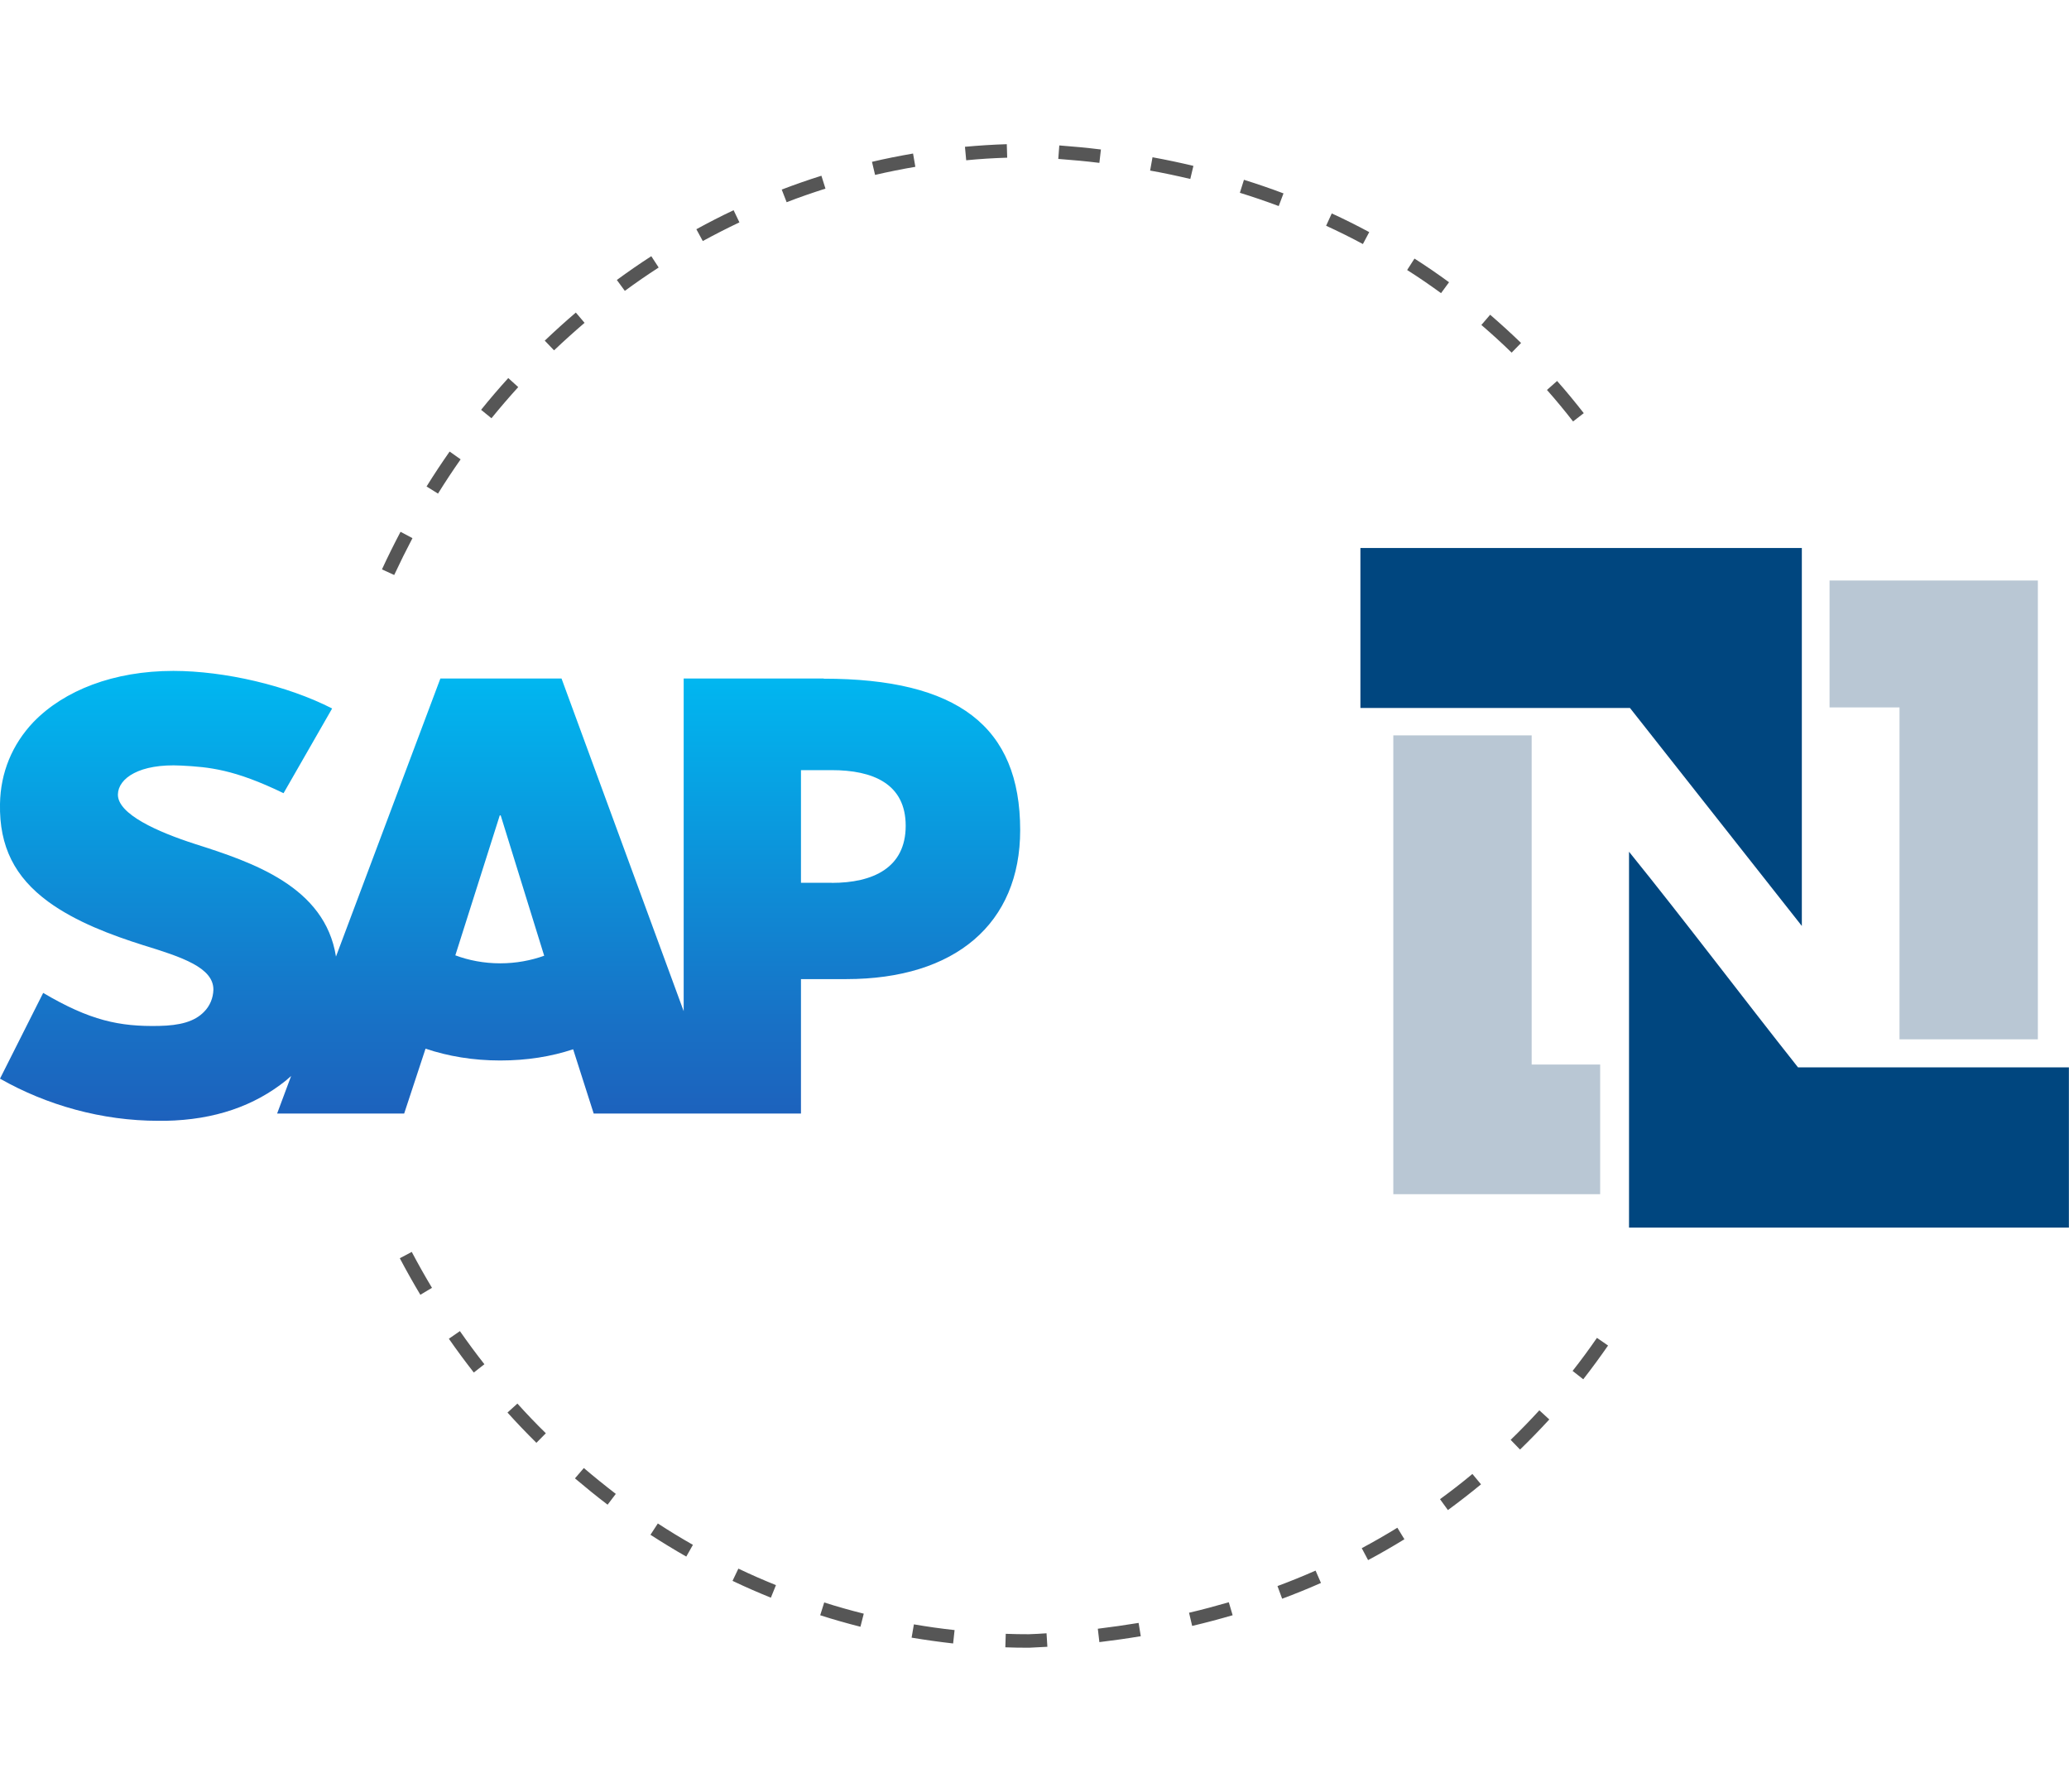 <?xml version="1.0" encoding="UTF-8"?><svg xmlns="http://www.w3.org/2000/svg" xmlns:xlink="http://www.w3.org/1999/xlink" viewBox="0 0 199.34 172.61"><defs><style>.cls-1{fill:#00467f;}.cls-1,.cls-2,.cls-3{fill-rule:evenodd;}.cls-2{fill:#b9c7d4;}.cls-4{fill:#565656;}.cls-3{fill:url(#linear-gradient);}</style><linearGradient id="linear-gradient" x1="49.14" y1="64.65" x2="49.14" y2="107.97" gradientUnits="userSpaceOnUse"><stop offset="0" stop-color="#00b8f1"/><stop offset=".22" stop-color="#06a5e5"/><stop offset=".22" stop-color="#06a5e5"/><stop offset=".79" stop-color="#1870c5"/><stop offset="1" stop-color="#1d61bc"/></linearGradient></defs><g id="Components"><path class="cls-1" d="M131.08,52.79h42.52v36.41l-16.56-21h-25.97v-15.41Z"/><path class="cls-1" d="M156.95,82.05c5.52,6.83,10.82,13.88,16.28,20.77h26.1v15.44h-42.38v-36.21Z"/><path class="cls-2" d="M176.27,68.15v-12.23h20.07v44.2h-13.33v-31.97h-6.74Z"/><path class="cls-2" d="M147.57,70.83v31.72h6.6v12.49h-19.93v-44.2h13.33Z"/></g><g id="Dashed_Elipses"><path class="cls-3" d="M80.14,85.04h-2.97v-10.85h2.97c3.96,0,7.12,1.31,7.12,5.36s-3.15,5.5-7.12,5.5M48.19,92.8c-1.57,0-3.04-.29-4.32-.77l4.28-13.48h.09l4.19,13.52c-1.26.45-2.7.73-4.23.73M79.35,65.36h-13.48v32.05l-11.77-32.05h-11.67l-10.06,26.79c-1.06-6.75-8.06-9.09-13.56-10.84-3.63-1.17-7.48-2.88-7.45-4.78.03-1.55,2.07-2.99,6.1-2.78,2.71.14,5.11.36,9.86,2.66l4.68-8.16c-4.34-2.22-10.35-3.61-15.27-3.62h-.03c-5.74,0-10.52,1.87-13.48,4.93C1.17,71.72.05,74.43,0,77.44c-.08,4.13,1.44,7.06,4.63,9.41,2.69,1.97,6.13,3.24,9.16,4.2,3.74,1.15,6.8,2.16,6.77,4.31-.03.78-.32,1.52-.89,2.1-.93.97-2.36,1.33-4.35,1.37-3.82.08-6.65-.52-11.16-3.18L0,103.91c4.5,2.56,9.82,4.06,15.26,4.06h.7c4.73-.09,8.55-1.44,11.6-3.89l.49-.43-1.35,3.62h12.24l2.06-6.25c2.15.73,4.6,1.14,7.19,1.14s4.92-.38,7.03-1.08l1.98,6.19h19.97v-12.95h4.36c10.52,0,16.76-5.36,16.76-14.35,0-10.01-6.05-14.59-18.94-14.59"/><path class="cls-4" d="M96.86,158.69l.04-1.3c.75.03,1.5.04,2.22.04.57-.02,1.15-.05,1.71-.09l.08,1.3c-.58.03-1.15.06-1.76.09h-.04c-.75,0-1.5-.01-2.25-.04ZM87.83,157.76l.22-1.28c1.29.22,2.61.41,3.92.55l-.14,1.29c-1.33-.15-2.68-.34-4-.56ZM105.78,156.9c1.31-.16,2.63-.35,3.92-.56l.21,1.28c-1.31.22-2.65.41-3.99.57l-.15-1.29ZM79.02,155.61l.39-1.24c1.25.4,2.53.76,3.81,1.08l-.32,1.26c-1.3-.33-2.61-.7-3.88-1.11ZM114.56,155.36c1.29-.3,2.58-.65,3.83-1.01l.37,1.25c-1.27.37-2.58.72-3.9,1.03l-.3-1.27ZM123.08,152.79c1.24-.46,2.47-.96,3.67-1.49l.52,1.19c-1.22.54-2.48,1.05-3.74,1.52l-.45-1.22ZM70.58,152.28l.56-1.17c1.19.57,2.41,1.1,3.62,1.59l-.49,1.21c-1.23-.5-2.48-1.04-3.69-1.62ZM131.2,149.14c1.16-.62,2.31-1.28,3.43-1.97l.68,1.11c-1.14.7-2.32,1.38-3.5,2.01l-.61-1.15ZM62.67,147.85l.71-1.09c1.1.72,2.24,1.41,3.38,2.06l-.64,1.13c-1.16-.66-2.32-1.37-3.45-2.1ZM138.74,144.42c1.07-.78,2.12-1.59,3.12-2.43l.83,1c-1.03.85-2.1,1.68-3.19,2.48l-.76-1.05ZM55.4,142.41l.85-.99c1,.85,2.04,1.69,3.08,2.49l-.79,1.04c-1.07-.81-2.12-1.67-3.14-2.53ZM145.55,138.7c.94-.91,1.87-1.87,2.76-2.84l.96.88c-.91.99-1.86,1.97-2.82,2.9l-.9-.93ZM48.89,136.08l.96-.87c.88.98,1.8,1.94,2.74,2.86l-.91.92c-.95-.94-1.89-1.92-2.79-2.92ZM151.51,132.07c.81-1.03,1.6-2.1,2.35-3.19l1.07.74c-.77,1.11-1.57,2.2-2.39,3.25l-1.02-.8ZM43.24,128.97l1.07-.74c.76,1.09,1.55,2.16,2.36,3.19l-1.02.8c-.82-1.05-1.63-2.14-2.4-3.25ZM38.52,121.21l1.15-.61c.62,1.17,1.27,2.33,1.95,3.46l-1.12.67c-.69-1.15-1.35-2.33-1.98-3.52ZM36.8,54.85c.56-1.22,1.17-2.44,1.79-3.62l1.15.61c-.61,1.16-1.2,2.35-1.76,3.55l-1.18-.54ZM41.1,46.86c.7-1.13,1.45-2.26,2.22-3.36l1.06.75c-.76,1.08-1.49,2.19-2.18,3.3l-1.11-.69ZM149.05,37.56l.97-.86c.88.99,1.74,2.04,2.57,3.1l-1.03.8c-.81-1.04-1.66-2.07-2.52-3.04ZM46.35,39.48c.84-1.04,1.72-2.07,2.62-3.06l.96.87c-.88.97-1.75,1.98-2.58,3l-1.01-.82ZM142.72,31.31l.85-.99c1.01.87,2.02,1.79,2.98,2.72l-.91.93c-.94-.92-1.93-1.82-2.92-2.67ZM52.49,32.81c.98-.93,1.98-1.84,2.99-2.7l.84.99c-.99.85-1.98,1.74-2.94,2.65l-.9-.94ZM135.58,26l.7-1.09c1.13.72,2.25,1.49,3.33,2.28l-.77,1.05c-1.06-.77-2.16-1.53-3.27-2.23ZM59.43,26.97c1.08-.79,2.2-1.57,3.32-2.29l.71,1.09c-1.1.71-2.2,1.47-3.26,2.25l-.77-1.05ZM127.77,21.74l.54-1.18c1.22.56,2.44,1.17,3.61,1.8l-.61,1.15c-1.15-.62-2.34-1.21-3.54-1.76ZM67.08,22.09c1.18-.65,2.39-1.27,3.6-1.84l.56,1.17c-1.18.56-2.37,1.17-3.53,1.8l-.62-1.14ZM119.46,18.56l.39-1.24c1.28.4,2.57.84,3.81,1.31l-.46,1.22c-1.23-.46-2.49-.89-3.75-1.28ZM75.32,18.26c1.26-.48,2.54-.93,3.82-1.33l.39,1.24c-1.25.4-2.51.83-3.74,1.31l-.47-1.21ZM110.81,16.43l.23-1.28c1.32.24,2.65.52,3.94.83l-.3,1.26c-1.27-.3-2.58-.58-3.88-.81ZM84.01,15.59c1.3-.31,2.64-.57,3.96-.8l.22,1.28c-1.29.22-2.6.48-3.88.78l-.3-1.27ZM101.96,15.31l.1-1.3c1.35.1,2.7.23,4.01.39l-.15,1.29c-1.29-.16-2.62-.28-3.95-.38ZM92.97,14.14c1.34-.12,2.69-.21,4.03-.25l.04,1.3c-1.31.04-2.64.12-3.95.25l-.12-1.29Z"/></g></svg>